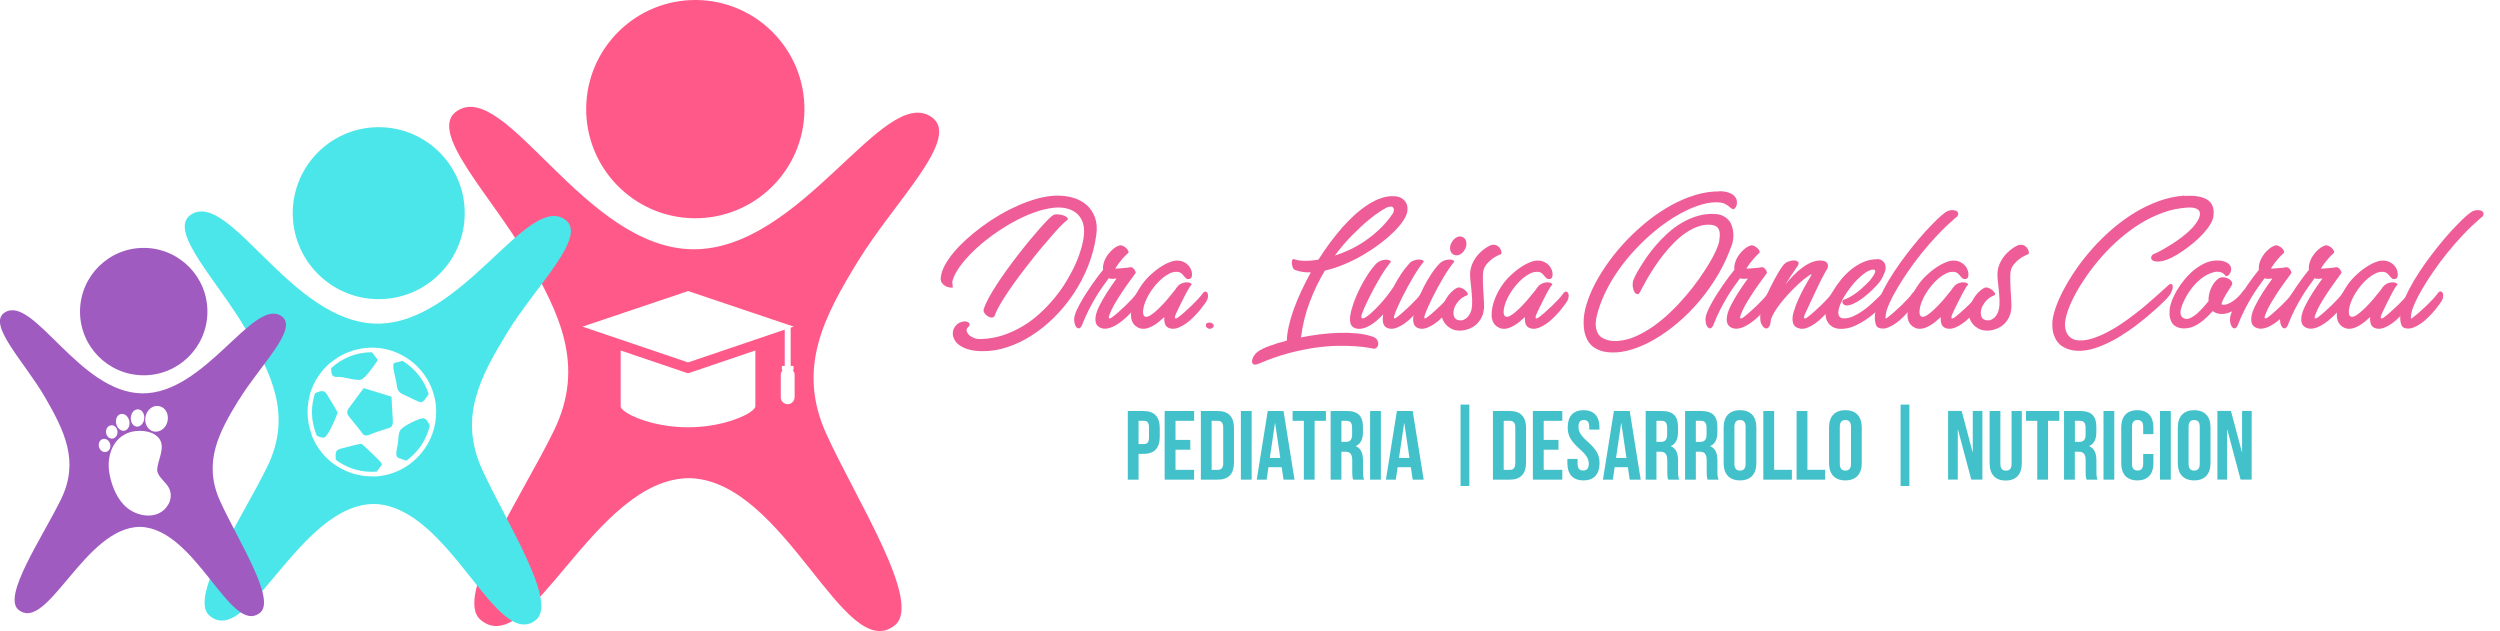<svg xmlns="http://www.w3.org/2000/svg" id="Layer_1" data-name="Layer 1" viewBox="0 0 366.78 92.58"><defs><style>      .cls-1 {        fill: #ef5d99;      }      .cls-1, .cls-2, .cls-3, .cls-4, .cls-5 {        stroke-width: 0px;      }      .cls-2 {        fill: #a05bc1;      }      .cls-3 {        fill: #ff598a;      }      .cls-4 {        fill: #42c1ca;      }      .cls-5 {        fill: #4be6ea;      }    </style></defs><g><path class="cls-3" d="M101.8,32.02c8.84.11,16.1-6.96,16.22-15.8C118.14,7.38,111.06.12,102.22,0c-8.84-.11-16.1,6.96-16.22,15.8-.11,8.84,6.96,16.1,15.8,16.22Z"></path><path class="cls-3" d="M125.95,38.21c5.31-8.68,15.21-18.03,10.68-21.07-7.06-4.73-19.14,19.63-35.02,19.43-15.87-.21-27.32-24.88-34.5-20.33-4.61,2.92,5.04,12.52,10.12,21.34,4.82,8.35,8.69,16.02,4.05,25.57-4.64,9.55-14.82,24.39-10.76,27.8,7.25,6.09,16.64-20.81,30.65-20.8,14.01.36,22.7,27.49,30.1,21.59,4.15-3.3-5.65-18.41-10.04-28.08-4.39-9.67-.32-17.24,4.71-25.45ZM110.83,59.48h-.03l.02.11c0,.96-4.42,3.1-9.88,3.1s-9.89-2.14-9.89-3.1l.02-.11h-.01v-8.06l9.61,3.26c.09.03.18.05.27.05s.19-.02.27-.05l9.61-3.26v8.06ZM116.57,58.29c0,.56-.45,1.01-1.01,1.01s-1.01-.45-1.01-1.01v-3.28c0-.28.11-.53.29-.71h-.13v-.61h.42v-5.33l-4.3,1.46-9.88,3.35-9.88-3.35-5.61-1.9,15.5-5.22,15.49,5.22-.45.15v5.62h.42v.61h-.13c.18.18.29.43.29.71v3.28Z"></path></g><g><path class="cls-5" d="M48,57.91c-.27-.47-.58-.68-1.31-.41-.18.07-.33.13-.47.18-.29.87-.45,1.8-.45,2.77,0,1.24.26,2.42.73,3.5.35.15.67.26,1.01.26.47,0,1.53-2.36,1.73-2.9.19-.55.27-.63.27-.79,0-.16-1.23-2.14-1.51-2.6Z"></path><path class="cls-5" d="M49.94,55.31c.6.03,2.49.6,3.07.38.58-.22,1.84-2,2.08-2.36.25-.36.41-.47.16-.77-.11-.14-.4-.51-.68-.88-.01,0-.03,0-.04,0-2.29,0-4.38.88-5.94,2.33,0,.13,0,.27.01.41.05,1.1.74.85,1.34.88Z"></path><path class="cls-5" d="M74.43,48.77c4.19-6.84,11.99-14.21,8.41-16.6-5.56-3.73-15.09,15.47-27.59,15.31-12.51-.16-21.53-19.6-27.19-16.02-3.63,2.3,3.97,9.87,7.98,16.82,3.79,6.58,6.85,12.62,3.19,20.15-3.66,7.53-11.68,19.22-8.48,21.91,5.71,4.8,13.11-16.4,24.16-16.4,11.04.28,17.89,21.66,23.72,17.02,3.27-2.6-4.45-14.51-7.91-22.12-3.46-7.62-.25-13.58,3.71-20.06ZM63.97,60.54s0,.06,0,.08c0,.05,0,.1,0,.15,0,.03,0,.06,0,.1,0,.05,0,.1,0,.16v.07c-.05.62-.15,1.22-.3,1.8v.04s-.01,0-.01,0c-.54,1.97-1.7,3.68-3.25,4.92h0c-1.51,1.21-3.4,1.96-5.45,2.05v-.02c-.13,0-.27,0-.41,0-1.93,0-3.74-.59-5.23-1.59v.03c-1.63-1.09-2.91-2.67-3.61-4.53,0,0,.01-.01.02-.02-.39-1.04-.61-2.16-.61-3.33,0-.9.13-1.77.36-2.6h-.02c.55-1.9,1.67-3.56,3.18-4.77v.02c1.51-1.22,3.4-1.98,5.46-2.08h0c.15-.01.3-.02.45-.02,1.38,0,2.69.3,3.87.83l.05.02s.08.04.12.06c3.19,1.51,5.41,4.77,5.41,8.53,0,.03,0,.06,0,.08Z"></path><path class="cls-5" d="M53.01,65.12c-.19-.06-2.11.49-3.04.71-.93.22-.71.9-.71,1.48,0,.05,0,.1,0,.14,1.47,1.11,3.29,1.77,5.27,1.77.25,0,.5-.01.75-.03.12-.19.26-.38.39-.54.33-.41.49-.49.16-.88-.33-.38-2.63-2.6-2.82-2.66Z"></path><path class="cls-5" d="M55.4,43.89c6.97.09,12.69-5.49,12.78-12.45.09-6.97-5.48-12.69-12.45-12.78-6.97-.09-12.69,5.49-12.78,12.45-.09,6.97,5.49,12.69,12.45,12.78Z"></path><path class="cls-5" d="M59.03,52.94c-.4.16-.91.21-1.17.32-.47.19.22,2.16.33,3.12.11.96.36,1.23,1.07,1.53.71.3,2.11,1.1,2.52,1.1.34,0,.81-.73,1.12-1.18-.65-2.06-2.04-3.8-3.86-4.89Z"></path><path class="cls-5" d="M53.37,56.93s-2,2.66-2.25,3.04c-.25.38-.25.74.11,1.18.36.44,1.64,2,1.94,2.44.3.44.74.33,1.37.06.63-.27,1.92-.68,2.41-.82.49-.14.71-.36.68-1.12-.03-.77-.19-3.51-.19-3.51l-4.08-1.26Z"></path><path class="cls-5" d="M62.05,61.36c-.55,0-3.01,1.18-3.34,1.78-.33.6-.22,1.31-.36,2.05-.14.74-.44,1.78.11,2,.26.1.72.26,1.14.4,1.72-1.22,2.97-3.04,3.46-5.16h0c-.25-.44-.47-1.07-1.01-1.07Z"></path></g><g><path class="cls-2" d="M20.96,55.06c5.16.07,9.4-4.06,9.47-9.22.07-5.16-4.06-9.4-9.22-9.47-5.16-.07-9.4,4.06-9.47,9.22-.07,5.16,4.06,9.4,9.22,9.47Z"></path><path class="cls-2" d="M35.05,58.67c3.1-5.07,8.88-10.52,6.23-12.3-4.12-2.76-11.17,11.46-20.44,11.34-9.26-.12-15.95-14.52-20.14-11.87-2.69,1.71,2.94,7.31,5.91,12.45,2.81,4.87,5.07,9.35,2.36,14.92-2.71,5.57-8.65,14.24-6.28,16.23,4.23,3.55,9.71-12.15,17.89-12.14,8.18.21,13.25,16.04,17.57,12.6,2.42-1.93-3.3-10.74-5.86-16.39-2.56-5.64-.19-10.06,2.75-14.86ZM21.31,61.4c.09-1.14,1.03-2.05,2.09-1.8,1.06.25,1.5,1.49,1.07,2.55-.35.87-1.2,1.32-1.94,1.15-.74-.17-1.29-.96-1.22-1.89ZM20.3,60.06c.65.06,1,.84.82,1.58-.14.61-.61.99-1.06.95-.45-.04-.84-.51-.87-1.13-.04-.76.45-1.46,1.1-1.4ZM17.75,60.74c.63-.13,1.2.5,1.25,1.25.04.61-.29,1.11-.73,1.2-.44.09-.95-.24-1.16-.82-.26-.71,0-1.51.64-1.63ZM16.32,62.39c.56-.04.96.51.92,1.1-.04.48-.38.83-.77.86-.39.03-.78-.28-.89-.75-.13-.57.19-1.17.75-1.2ZM15.55,66.31c-.38.08-.81-.17-.99-.62-.21-.55.03-1.18.57-1.29.55-.11,1.03.38,1.06.96.03.48-.26.88-.65.95ZM24.94,73.46c-.1.32-.27.62-.49.92-1.41,1.83-4.08,1.46-5.72.19-1.48-1.14-2.32-3.19-2.66-5-.44-2.33.26-5.02,2.61-6.02,1.31-.56,3.61-.5,4.61.71,1.08,1.3-.14,3.19-.23,4.59-.05.9,1.02,1.71,1.49,2.36.51.7.62,1.5.38,2.25Z"></path></g><g><path class="cls-1" d="M138.03,40.69c.05-.54.24-1.12.57-1.74.33-.62.77-1.26,1.31-1.91.54-.65,1.18-1.3,1.9-1.96.72-.65,1.5-1.28,2.33-1.89s1.7-1.18,2.61-1.71c.91-.53,1.83-.99,2.75-1.39.92-.4,1.83-.72,2.72-.96s1.74-.39,2.53-.42c.96-.04,1.84.06,2.65.29.81.23,1.49.6,2.04,1.09.56.5.96,1.12,1.22,1.86.26.74.32,1.6.17,2.58-.22,1.56-.62,3.07-1.2,4.52-.58,1.45-1.29,2.8-2.14,4.07-.84,1.26-1.79,2.41-2.84,3.45s-2.15,1.92-3.31,2.66c-1.16.74-2.35,1.31-3.58,1.71-1.22.4-2.43.59-3.61.58-.87,0-1.59-.1-2.14-.28-.56-.18-1-.39-1.32-.65-.33-.25-.55-.52-.68-.79-.13-.27-.2-.5-.22-.69,0-.1,0-.23.01-.41.02-.18.08-.37.17-.56.1-.2.24-.38.43-.55.19-.17.45-.3.78-.39.17-.05.35-.06.52-.04.17.02.31.08.41.16.1.08.15.19.14.32,0,.13-.11.28-.3.45-.11.11-.16.25-.13.44.03.19.13.37.3.56.17.19.42.35.73.48.31.13.69.19,1.13.17,1.09-.04,2.14-.22,3.15-.55,1-.33,1.96-.77,2.86-1.3s1.75-1.16,2.53-1.88c.79-.71,1.51-1.47,2.17-2.27s1.25-1.63,1.77-2.49c.52-.86.97-1.71,1.34-2.54.37-.83.66-1.64.87-2.41.21-.77.34-1.47.37-2.09.04-.69-.05-1.29-.27-1.79s-.53-.91-.94-1.22c-.41-.31-.9-.53-1.47-.65s-1.19-.14-1.86-.06c-.91.11-1.88.35-2.91.73-1.03.38-2.05.86-3.07,1.43-1.02.57-2.02,1.21-2.98,1.91s-1.84,1.43-2.63,2.19c-.79.75-1.46,1.5-2.01,2.25s-.92,1.44-1.12,2.08c-.06.18-.08.34-.06.48.01.14.03.26.05.35.02.1.03.17.02.22s-.05.08-.12.08-.21-.02-.41-.05c-.2-.03-.39-.1-.58-.21s-.36-.26-.5-.45c-.14-.2-.19-.46-.17-.8ZM154.51,31.55c.24-.1.51-.13.82-.09.31.03.58.1.81.19.23.1.4.21.49.35.09.13.04.26-.15.37-.14.09-.39.3-.73.65-.35.35-.76.79-1.23,1.33-.48.54-1,1.15-1.57,1.83-.57.68-1.15,1.39-1.73,2.14-.59.74-1.16,1.49-1.73,2.25-.57.76-1.09,1.49-1.56,2.19-.47.7-.88,1.35-1.22,1.94-.35.59-.59,1.09-.72,1.49-.06.17-.14.29-.26.34s-.24.07-.37.05c-.13-.02-.27-.07-.41-.16-.14-.09-.26-.19-.37-.3-.11-.12-.19-.24-.24-.37s-.06-.26-.02-.37c.14-.47.39-1.02.73-1.66.34-.63.75-1.31,1.22-2.03.47-.72.98-1.46,1.54-2.23.56-.77,1.12-1.52,1.69-2.25.57-.73,1.13-1.43,1.68-2.09s1.06-1.25,1.51-1.76c.46-.51.85-.93,1.17-1.25.33-.32.55-.5.66-.55Z"></path><path class="cls-1" d="M162.87,45.95c-.12.25-.18.43-.19.55-.01.12,0,.19.06.21.05.02.13,0,.23-.04.1-.05.2-.12.31-.21.25-.19.54-.43.87-.73s.66-.6.99-.91c.33-.32.63-.63.92-.94.29-.31.52-.59.69-.84.12-.16.24-.25.36-.26.12,0,.23.04.3.14s.12.25.13.45c0,.2-.04.43-.16.68-.03.08-.14.24-.32.5-.19.25-.43.55-.72.88-.29.33-.63.67-1,1.03-.37.36-.77.67-1.17.96-.41.28-.82.5-1.24.65s-.81.19-1.19.12c-.37-.1-.65-.27-.83-.53-.18-.26-.24-.65-.17-1.18.03-.23.09-.49.19-.77.1-.28.23-.58.38-.88.15-.3.32-.61.5-.93.18-.32.36-.62.55-.91.43-.68.92-1.39,1.45-2.12-.05,0-.11,0-.19.01-.08,0-.17.02-.27.03-.1,0-.21,0-.33,0-.12-.01-.24-.05-.35-.09-.28.38-.58.8-.91,1.26s-.66.96-1,1.53c-.34.56-.68,1.19-1.03,1.87-.35.69-.68,1.45-1.01,2.28-.08.18-.17.3-.29.37s-.24.06-.37-.01c-.12-.07-.23-.21-.32-.42-.09-.21-.14-.48-.15-.83,0-.25.06-.56.2-.94s.34-.78.58-1.23.51-.91.81-1.4c.3-.48.61-.95.93-1.41.32-.46.63-.89.93-1.29.3-.4.57-.74.8-1.02-.05-.36,0-.74.13-1.13.13-.39.32-.75.57-1.09s.52-.63.82-.87c.3-.24.6-.4.89-.48.15-.04.32-.01.5.07.18.09.34.19.48.32.14.13.24.27.3.41s.05.25-.04.33c-.31.28-.58.55-.81.82-.23.27-.43.51-.59.73-.18.25-.34.49-.48.73.31-.02.59-.04.86-.06.23-.02.47-.04.71-.06s.43-.05.58-.09c.14-.03.27,0,.38.06.11.07.2.16.28.27s.13.22.17.32.04.17.02.2c0,.02-.09.13-.25.34-.15.21-.35.47-.58.79-.24.32-.49.69-.78,1.1-.28.41-.56.83-.83,1.26-.27.43-.53.85-.76,1.26-.23.41-.41.79-.53,1.12Z"></path><path class="cls-1" d="M172.82,41.94c.26-.23.52-.38.79-.45.27-.07.5-.09.7-.06.2.03.34.08.44.17s.11.16.03.22c-.08.07-.17.19-.28.36-.11.17-.23.38-.36.62-.13.24-.27.5-.41.78-.14.28-.29.57-.43.85-.14.28-.28.56-.4.82-.12.26-.24.5-.33.7-.12.25-.18.43-.19.55-.01.12,0,.19.06.21.05.02.13,0,.23-.04.1-.05.2-.12.31-.21.25-.19.54-.43.87-.73s.66-.6.99-.91c.33-.32.63-.63.92-.94.29-.31.52-.59.69-.84.12-.16.23-.25.36-.26.12,0,.23.04.3.14s.12.25.13.45c0,.2-.04.43-.16.68-.03.08-.13.24-.31.5-.18.25-.41.55-.68.89s-.59.68-.94,1.04c-.35.36-.72.68-1.11.96s-.78.49-1.19.65c-.4.15-.79.19-1.15.1-.37-.09-.62-.28-.75-.58-.12-.3-.17-.66-.13-1.09-.25.23-.5.45-.76.66-.26.21-.52.4-.78.55-.26.16-.52.28-.77.37s-.5.14-.74.14c-.29,0-.55-.05-.78-.17-.23-.11-.42-.25-.58-.43-.16-.18-.28-.38-.36-.62-.08-.24-.12-.48-.12-.74,0-.78.14-1.52.4-2.22.25-.71.58-1.36.97-1.96s.84-1.15,1.34-1.63c.5-.48,1-.89,1.5-1.22.5-.34.97-.59,1.43-.77.45-.18.83-.26,1.15-.25.37,0,.7.08.96.21s.49.29.66.48.3.39.39.6.14.42.15.62c.01.2,0,.36-.05.5s-.12.22-.22.25c-.24.08-.42.07-.55-.02-.12-.09-.24-.21-.35-.35-.11-.14-.24-.28-.4-.42-.15-.13-.38-.21-.68-.22-.34,0-.69.07-1.05.25-.36.18-.72.42-1.07.71-.35.3-.69.64-1.01,1.02-.32.38-.61.78-.86,1.2s-.46.83-.62,1.25c-.16.41-.26.79-.3,1.14-.05.44,0,.74.12.88.12.15.3.19.54.12.23-.07.51-.24.83-.49.32-.25.66-.56,1.02-.92.36-.36.72-.76,1.09-1.19.37-.44.72-.87,1.06-1.3.17-.28.32-.47.45-.58Z"></path><path class="cls-1" d="M177.88,47.46c.13.1.19.2.19.32s-.06.23-.18.32c-.12.09-.25.14-.4.14s-.28-.05-.4-.15c-.12-.1-.18-.22-.18-.35,0-.28.18-.42.55-.42.14,0,.28.05.41.14Z"></path><path class="cls-1" d="M201.33,49.36c.34.12.58.28.71.49.12.21.18.42.17.62-.01.2-.09.37-.22.51-.13.14-.29.19-.46.17-.12-.02-.4-.07-.86-.15-.46-.08-1.06-.15-1.81-.2-.74-.05-1.62-.07-2.62-.06-1,.01-2.11.11-3.32.28-1.21.17-2.51.44-3.9.81s-2.84.88-4.35,1.53c-.36.15-.61.18-.76.09s-.23-.25-.22-.47.08-.46.24-.72.36-.49.62-.68c.34-.25.88-.52,1.62-.8.74-.28,1.62-.55,2.63-.81,0-.61.1-1.31.27-2.08.17-.77.41-1.59.71-2.45.31-.86.68-1.76,1.11-2.69.43-.93.91-1.86,1.42-2.79-.84.03-1.61-.09-2.3-.35-.14-.05-.26-.17-.34-.36s-.13-.39-.14-.59c-.01-.2,0-.37.06-.51s.15-.18.29-.12c.33.13.8.21,1.41.23.61.02,1.33-.04,2.14-.17.53-.84,1.09-1.66,1.68-2.46.59-.8,1.2-1.54,1.81-2.25.62-.7,1.25-1.34,1.9-1.92s1.29-1.07,1.94-1.48c.64-.41,1.28-.72,1.91-.93.63-.21,1.25-.3,1.85-.27.38.02.71.09.96.22.26.12.47.29.63.48s.27.42.33.65c.06.24.08.49.05.75-.04.43-.24.92-.6,1.47-.36.55-.84,1.11-1.44,1.7-.6.59-1.28,1.17-2.07,1.76-.78.59-1.62,1.14-2.5,1.65-.89.51-1.8.96-2.74,1.35-.94.39-1.86.69-2.76.89-.83,1.36-1.55,2.86-2.19,4.5-.63,1.64-1.08,3.4-1.32,5.3.89-.18,1.81-.33,2.76-.45.95-.12,1.88-.19,2.8-.22.92-.03,1.8,0,2.64.08.84.08,1.61.24,2.29.47ZM203.74,30.34c-.17.04-.53.22-1.06.55-.53.33-1.17.79-1.9,1.4-.73.6-1.53,1.34-2.4,2.22-.86.87-1.71,1.87-2.55,2.99.72-.23,1.46-.52,2.22-.88s1.5-.78,2.24-1.29c.73-.5,1.44-1.08,2.13-1.73.69-.65,1.32-1.4,1.89-2.23.05-.07.1-.17.14-.3s.06-.27.04-.4-.08-.23-.19-.3-.3-.08-.57-.02Z"></path><path class="cls-1" d="M206.76,38.63c.26-.23.53-.38.81-.46s.52-.11.73-.09.37.06.48.14.13.16.06.24c-.22.25-.46.56-.71.94-.25.38-.52.79-.79,1.25s-.54.92-.81,1.42c-.27.49-.52.98-.76,1.45-.24.47-.45.92-.64,1.34-.19.42-.34.79-.45,1.09-.1.25-.15.43-.17.55-.01.12,0,.19.04.21.04.02.11,0,.2-.04.09-.05.19-.12.29-.21.25-.19.54-.43.87-.73s.66-.6.99-.91c.33-.32.63-.63.92-.94.29-.31.52-.59.69-.84.12-.16.24-.25.36-.26.12,0,.23.04.3.14s.12.25.13.45c0,.2-.04.43-.16.68-.04.08-.14.24-.32.5-.17.25-.4.55-.68.89-.28.34-.59.68-.94,1.04-.35.36-.72.68-1.11.96s-.78.49-1.19.65c-.4.15-.79.19-1.15.1-.4-.1-.66-.32-.78-.66s-.13-.76-.06-1.24c0-.04,0-.1.03-.17-.3.32-.61.62-.94.9s-.67.53-1.01.73c-.34.2-.69.35-1.04.43-.35.09-.69.09-1.01.01-.4-.1-.66-.32-.78-.66s-.13-.76-.06-1.24c.09-.57.26-1.2.51-1.9s.56-1.4.91-2.11c.35-.71.74-1.38,1.16-2.02.42-.64.83-1.17,1.25-1.6.26-.23.53-.38.81-.46s.52-.11.73-.09.37.06.48.14.13.16.06.24c-.21.25-.45.56-.71.94-.26.38-.53.79-.8,1.25s-.54.92-.81,1.42c-.27.49-.52.98-.76,1.45-.24.47-.45.92-.64,1.34-.19.42-.34.79-.45,1.09-.13.37-.16.6-.06.69.09.09.26.06.5-.07.24-.13.54-.36.89-.68.36-.32.73-.68,1.12-1.1.39-.42.78-.87,1.16-1.35.38-.48.72-.95,1.02-1.42.35-.66.71-1.29,1.11-1.88.39-.59.79-1.09,1.18-1.5Z"></path><path class="cls-1" d="M211.23,38.63c.26-.23.53-.38.81-.46s.52-.11.73-.09.37.06.48.14.13.16.06.24c-.21.25-.45.56-.71.94-.26.38-.53.79-.8,1.25s-.54.92-.81,1.42c-.27.49-.52.98-.76,1.45-.24.47-.45.92-.64,1.34-.19.42-.34.79-.45,1.09-.1.25-.15.43-.17.55-.01.12,0,.19.04.21.04.02.11,0,.2-.04.09-.05.19-.12.29-.21.25-.19.54-.43.87-.73s.66-.6.99-.91c.33-.32.63-.63.92-.94.29-.31.52-.59.69-.84.11-.16.23-.25.36-.26.12,0,.23.04.3.14.08.1.12.25.13.45,0,.2-.04.43-.16.68-.04.08-.14.24-.32.5-.17.25-.4.55-.68.89s-.59.68-.94,1.04c-.35.36-.72.68-1.11.96s-.79.49-1.19.65c-.4.15-.79.19-1.15.1-.4-.1-.66-.32-.78-.66s-.13-.76-.06-1.24c.09-.57.26-1.2.51-1.9s.56-1.4.91-2.11c.35-.71.74-1.38,1.16-2.02.42-.64.83-1.17,1.25-1.6ZM212.99,35.54c.1-.17.21-.32.34-.45.13-.13.28-.23.43-.3.15-.07.31-.1.46-.1s.3.04.43.12c.27.15.43.41.48.76.05.35-.03.7-.23,1.06-.1.17-.21.32-.35.45-.14.13-.28.23-.43.29-.15.06-.3.09-.46.09s-.3-.04-.44-.12c-.13-.08-.24-.18-.32-.31s-.13-.28-.15-.44c-.02-.16-.02-.34.02-.52.04-.18.11-.36.22-.53Z"></path><path class="cls-1" d="M218.94,35.93c.29-.05.53,0,.73.12.2.13.35.28.45.46.11.18.16.35.17.52,0,.17-.04.27-.14.29s-.27.1-.51.22c-.25.12-.5.28-.78.49-.27.21-.53.46-.77.75-.24.29-.4.63-.47,1-.03.15-.05.36-.06.63,0,.27,0,.56,0,.89,0,.32.02.66.04,1.01s.04.69.06,1.01c.02.32.04.61.05.87.01.26.02.46.02.6,0,.52-.06.98-.2,1.38-.14.4-.34.75-.58,1.05-.24.3-.52.54-.83.73-.31.19-.63.33-.96.42-.33.09-.66.14-.98.14s-.61-.04-.86-.12c-.31-.1-.58-.24-.81-.42-.23-.18-.42-.38-.58-.6s-.27-.46-.35-.71c-.08-.25-.11-.49-.09-.73.02-.36.09-.73.22-1.1.12-.37.29-.72.48-1.05.2-.33.43-.63.69-.89.26-.26.54-.48.84-.64.19-.1.4-.1.63-.02s.43.2.6.35c.17.15.29.3.36.45.07.15.04.25-.09.3-.52.19-.94.48-1.27.88s-.55.79-.65,1.2c-.1.41-.08.77.05,1.08.13.31.41.48.82.51.2.02.4,0,.58-.09.19-.08.35-.19.5-.33.15-.14.28-.32.39-.52s.19-.42.24-.65c.09-.41.12-.87.1-1.38-.02-.51-.06-1.01-.11-1.52-.05-.5-.1-.98-.15-1.44-.05-.46-.06-.85-.03-1.17.04-.39.13-.76.27-1.1.14-.34.31-.66.51-.95.2-.29.42-.55.66-.78.23-.23.47-.43.7-.59.23-.16.44-.29.63-.39s.35-.15.46-.17Z"></path><path class="cls-1" d="M225.73,41.94c.26-.23.52-.38.79-.45.27-.07.5-.09.7-.06.2.03.34.08.44.17.1.08.11.16.03.22-.08.07-.17.19-.28.36-.11.17-.23.38-.36.62-.13.24-.27.5-.41.78-.14.28-.29.57-.43.85-.14.28-.28.56-.4.82-.12.26-.24.5-.33.7-.12.25-.18.43-.19.55-.01.12,0,.19.06.21.05.02.13,0,.23-.04s.2-.12.31-.21c.25-.19.54-.43.87-.73s.66-.6.99-.91c.33-.32.63-.63.92-.94.29-.31.52-.59.69-.84.12-.16.24-.25.36-.26.12,0,.22.04.3.14s.12.25.13.45c0,.2-.04.43-.16.68-.03.08-.13.24-.31.5-.18.25-.41.55-.68.89-.28.34-.59.68-.94,1.04-.35.36-.72.68-1.11.96s-.78.49-1.19.65c-.4.15-.79.19-1.15.1-.37-.09-.62-.28-.75-.58-.12-.3-.17-.66-.13-1.09-.25.23-.5.45-.76.66-.26.21-.52.4-.78.55s-.52.28-.77.37c-.25.09-.5.14-.74.14-.29,0-.55-.05-.78-.17-.23-.11-.42-.25-.58-.43-.16-.18-.28-.38-.36-.62-.08-.24-.12-.48-.12-.74,0-.78.14-1.52.4-2.22.25-.71.58-1.36.97-1.96s.84-1.15,1.34-1.63c.5-.48,1-.89,1.5-1.22.5-.34.97-.59,1.42-.77.45-.18.83-.26,1.15-.25.37,0,.7.08.96.21s.49.29.66.48c.17.19.3.39.39.6.09.22.14.42.15.62.01.2,0,.36-.05.5-.05.14-.12.22-.22.25-.24.08-.42.07-.55-.02-.12-.09-.24-.21-.35-.35-.11-.14-.24-.28-.4-.42s-.38-.21-.68-.22c-.34,0-.69.07-1.05.25-.36.18-.72.42-1.07.71-.35.3-.69.64-1.01,1.02-.32.38-.61.78-.86,1.2-.25.42-.46.83-.62,1.25s-.26.79-.3,1.14c-.05.44,0,.74.12.88.12.15.3.19.54.12s.51-.24.83-.49.66-.56,1.02-.92.72-.76,1.09-1.19c.37-.44.72-.87,1.06-1.3.17-.28.32-.47.45-.58Z"></path><path class="cls-1" d="M252.2,28.05c.58,0,1.06.08,1.42.21.36.13.64.3.83.5.19.2.3.42.35.64.05.23.05.43,0,.63-.04.19-.12.35-.22.48-.1.12-.2.18-.29.17-.14-.02-.27-.08-.38-.18-.11-.1-.24-.21-.39-.32s-.34-.22-.56-.32c-.23-.1-.53-.15-.91-.17-.67-.04-1.41.05-2.22.27s-1.66.54-2.53.97-1.78.96-2.69,1.59-1.81,1.33-2.69,2.12c-.88.78-1.72,1.63-2.53,2.54-.81.91-1.55,1.86-2.22,2.86-.67.99-1.26,2.02-1.76,3.09-.5,1.07-.88,2.14-1.14,3.22-.14.6-.19,1.12-.14,1.54.05.42.16.77.32,1.05.17.28.38.49.65.64s.54.26.82.33.56.11.83.12.49,0,.68-.02c.85-.07,1.72-.29,2.59-.68s1.73-.88,2.58-1.48c.84-.6,1.67-1.28,2.46-2.04.8-.76,1.54-1.55,2.25-2.38.7-.82,1.34-1.64,1.93-2.47.58-.83,1.09-1.6,1.53-2.33.43-.73.78-1.38,1.03-1.96s.4-1.03.44-1.36c.03-.21.05-.44.07-.7.02-.25,0-.49-.06-.72-.06-.23-.17-.42-.34-.58-.17-.16-.44-.27-.79-.32-.66-.07-1.31,0-1.95.23-.64.22-1.26.54-1.86.95-.6.41-1.17.9-1.72,1.45-.55.56-1.06,1.13-1.53,1.73-.48.6-.91,1.2-1.31,1.81-.4.6-.74,1.16-1.04,1.66-.29.5-.53.94-.72,1.3-.19.36-.31.6-.37.71-.12.23-.25.34-.4.32-.15-.01-.29-.11-.41-.29-.12-.18-.2-.42-.25-.73-.05-.31-.03-.64.06-1.01.02-.08.11-.28.27-.6.16-.33.38-.73.67-1.21s.64-1.01,1.04-1.6c.41-.59.87-1.19,1.39-1.78.52-.6,1.09-1.18,1.71-1.74.62-.56,1.29-1.06,2.01-1.48.72-.43,1.48-.76,2.28-1.01.8-.24,1.64-.35,2.53-.31.51.02.94.11,1.28.29.34.17.63.39.84.65.22.26.37.56.47.88.1.32.16.64.19.96.02.32.02.62-.02.9-.04.28-.09.52-.14.7-.54,1.57-1.22,3.07-2.05,4.48-.83,1.41-1.75,2.71-2.75,3.9s-2.07,2.26-3.19,3.21c-1.12.95-2.25,1.75-3.38,2.41-1.13.66-2.24,1.15-3.33,1.49-1.08.34-2.09.48-3.01.45-.2,0-.44-.03-.72-.06-.28-.03-.57-.09-.86-.19-.3-.1-.59-.24-.89-.42-.3-.18-.56-.43-.8-.74-.23-.31-.43-.7-.58-1.17-.15-.47-.23-1.04-.24-1.7-.02-.86.12-1.8.43-2.81.31-1.01.74-2.05,1.31-3.12.57-1.07,1.25-2.15,2.04-3.23.79-1.08,1.67-2.12,2.63-3.12.96-.99,1.98-1.92,3.07-2.79,1.09-.86,2.21-1.61,3.37-2.25,1.16-.64,2.33-1.14,3.52-1.5s2.37-.54,3.54-.53Z"></path><path class="cls-1" d="M255.49,45.95c-.12.25-.18.43-.19.55s0,.19.06.21c.05.02.13,0,.23-.04s.2-.12.31-.21c.25-.19.54-.43.87-.73s.66-.6.99-.91c.33-.32.63-.63.92-.94.29-.31.52-.59.69-.84.12-.16.23-.25.36-.26.12,0,.23.04.3.14.08.1.12.25.13.45,0,.2-.04.43-.16.68-.03.08-.14.24-.32.5-.19.25-.43.55-.72.88-.29.33-.63.67-1,1.03-.37.36-.76.67-1.17.96-.41.28-.82.5-1.24.65-.42.15-.81.19-1.19.12-.38-.1-.65-.27-.83-.53-.18-.26-.24-.65-.17-1.18.03-.23.09-.49.19-.77s.23-.58.38-.88c.15-.3.32-.61.5-.93.18-.32.36-.62.55-.91.43-.68.92-1.39,1.45-2.12-.05,0-.11,0-.19.01-.08,0-.17.02-.27.03-.1,0-.21,0-.33,0-.12-.01-.24-.05-.35-.09-.28.38-.58.8-.91,1.26s-.66.96-1,1.53c-.34.56-.68,1.19-1.03,1.87s-.68,1.45-1.01,2.28c-.08.18-.17.3-.29.37s-.24.06-.37-.01c-.12-.07-.23-.21-.32-.42-.09-.21-.14-.48-.15-.83,0-.25.06-.56.2-.94s.34-.78.58-1.23c.24-.45.51-.91.81-1.4.3-.48.61-.95.93-1.41.32-.46.63-.89.93-1.29.3-.4.57-.74.8-1.02-.05-.36,0-.74.13-1.13.13-.39.32-.75.57-1.09.24-.34.52-.63.82-.87.3-.24.6-.4.88-.48.15-.04.32-.01.5.07.18.09.33.19.47.32.14.13.24.27.3.41s.05.25-.04.33c-.31.28-.58.55-.81.82s-.43.51-.59.73c-.18.25-.34.49-.47.73.31-.02.59-.04.86-.06.23-.02.46-.04.71-.06s.43-.05.58-.09c.14-.03.27,0,.38.06.11.07.2.16.28.27.08.11.13.22.17.32s.04.17.02.2c0,.02-.09.13-.24.34-.15.21-.35.47-.58.79-.24.32-.49.69-.78,1.1s-.56.83-.83,1.26c-.27.43-.53.85-.76,1.26-.23.41-.41.79-.53,1.12Z"></path><path class="cls-1" d="M267.96,39.6c-.57,1.02-1.09,2.05-1.58,3.11-.49,1.06-.99,2.13-1.51,3.24-.12.25-.18.43-.19.55s0,.19.06.21c.05.02.13,0,.23-.04s.2-.12.31-.21c.25-.19.54-.43.87-.73s.66-.6.99-.91c.33-.32.63-.63.92-.94.29-.31.52-.59.69-.84.12-.16.23-.25.36-.26.12,0,.23.04.3.14.08.1.12.25.13.45,0,.2-.04.43-.16.68-.04.08-.14.24-.32.5-.17.25-.4.55-.68.89s-.59.68-.94,1.04c-.35.36-.72.68-1.11.96s-.78.49-1.19.65-.79.19-1.15.1c-.51-.12-.82-.4-.94-.84-.12-.45-.08-.99.11-1.62.21-.69.46-1.33.73-1.93.28-.59.54-1.12.79-1.58.25-.46.47-.85.66-1.16.19-.31.32-.53.38-.64.05-.1.05-.15.02-.16-.03,0-.08,0-.15.04s-.14.08-.22.14c-.08.06-.13.1-.17.13-.23.15-.51.37-.83.64-.32.27-.66.59-1.02.94-.36.35-.73.73-1.1,1.14-.38.41-.72.82-1.05,1.24s-.61.83-.86,1.24c-.25.41-.43.8-.55,1.17,0,.04,0,.07,0,.11,0,.03,0,.06,0,.09-.05.46-.17.77-.36.94-.19.16-.4.15-.63-.03-.16-.13-.3-.33-.41-.58-.11-.25-.16-.62-.14-1.11,0-.31.08-.67.21-1.1.13-.43.29-.88.49-1.37.2-.48.42-.98.66-1.48.24-.5.48-.97.72-1.41.24-.44.47-.84.68-1.19.22-.35.39-.62.53-.8.22-.3.49-.51.81-.63.32-.12.61-.18.88-.17.26.01.46.09.58.23.12.14.1.33-.07.57-.37.52-.7,1-.99,1.45-.3.45-.57.88-.81,1.28.36-.45.76-.89,1.18-1.33.42-.44.86-.82,1.32-1.16.46-.34.92-.6,1.4-.79.48-.19.96-.27,1.44-.23.28.02.48.08.62.19.13.11.22.23.26.36.04.13.04.28,0,.43-.04.15-.1.29-.17.42Z"></path><path class="cls-1" d="M275.36,38.01c.33,0,.58.07.76.2.18.13.32.29.4.47.09.18.13.36.13.55s-.01.33-.04.44c-.07.22-.2.54-.4.96-.2.42-.49.83-.87,1.24-.21.22-.47.48-.77.77-.3.29-.63.58-.99.86-.35.28-.72.53-1.09.76s-.73.39-1.08.48c-.3.09-.53.1-.7.04-.17-.06-.29-.15-.35-.26s-.09-.22-.06-.33c.02-.11.08-.18.17-.21.29-.09.58-.21.88-.38s.59-.35.87-.55.55-.41.8-.63c.25-.22.47-.43.67-.62.2-.19.36-.35.48-.48s.2-.21.23-.25c.15-.2.29-.4.42-.59.13-.19.22-.36.27-.51.05-.15.04-.26-.02-.34-.06-.08-.2-.1-.41-.07-.29.05-.6.19-.95.42-.34.23-.7.52-1.06.87-.36.35-.71.73-1.05,1.17-.34.43-.65.87-.92,1.3-.27.44-.5.86-.67,1.28-.17.42-.27.78-.3,1.1-.03.32.03.57.17.76.14.19.4.27.78.25.42-.02.86-.13,1.3-.34.45-.21.89-.46,1.32-.77.44-.31.85-.64,1.24-.99.39-.35.75-.69,1.07-1.01.32-.32.59-.59.81-.82s.37-.37.46-.43c.12-.08.23-.09.3-.03.08.06.14.14.18.26.04.12.07.24.07.37s0,.24,0,.32c0,.06-.11.21-.29.46-.19.25-.44.55-.77.9-.33.35-.71.72-1.14,1.12-.44.4-.91.77-1.42,1.12-.51.35-1.05.65-1.61.91-.57.25-1.13.41-1.7.45-.54.05-.98,0-1.33-.14-.35-.14-.63-.34-.83-.59-.2-.25-.34-.53-.42-.84-.08-.31-.11-.61-.09-.9.02-.39.12-.86.32-1.39.19-.53.46-1.08.79-1.66.34-.57.73-1.14,1.19-1.7s.96-1.06,1.51-1.5c.55-.44,1.14-.8,1.77-1.07.63-.27,1.28-.41,1.96-.41Z"></path><path class="cls-1" d="M286.94,31.91c-.92.8-1.81,1.64-2.66,2.54-.85.9-1.64,1.81-2.38,2.73-.74.92-1.41,1.83-2.02,2.72s-1.14,1.73-1.59,2.5-.82,1.47-1.09,2.09-.45,1.1-.5,1.45c-.05.28-.07.48-.08.59,0,.11.01.18.05.19.04.01.09,0,.17-.07s.16-.13.27-.22c.25-.19.54-.43.87-.73s.66-.6.99-.91c.33-.32.63-.63.92-.94.29-.31.52-.59.69-.84.12-.16.23-.25.36-.26.12,0,.23.04.3.14.08.1.12.25.13.45,0,.2-.04.43-.16.68-.03.08-.13.24-.31.5-.18.25-.41.55-.68.89s-.59.68-.94,1.04c-.35.36-.72.68-1.11.96s-.78.49-1.19.65-.79.19-1.15.1c-.28-.06-.47-.2-.57-.42s-.17-.5-.19-.83c-.05-.59.05-1.27.28-2.03.24-.76.57-1.56,1-2.4.43-.84.94-1.7,1.51-2.57.58-.87,1.18-1.72,1.81-2.55.63-.83,1.26-1.61,1.89-2.35.63-.74,1.23-1.4,1.79-1.97.56-.58,1.04-1.05,1.46-1.41.42-.36.73-.58.93-.66.32-.12.59-.16.83-.14.24.02.42.08.55.19s.18.24.17.4c-.01.16-.12.33-.32.5Z"></path><path class="cls-1" d="M286.74,41.94c.26-.23.52-.38.79-.45.27-.07.5-.09.7-.06.2.03.34.08.44.17.1.08.11.16.03.22-.08.07-.17.19-.28.36-.11.17-.23.38-.36.62-.13.24-.27.5-.41.78-.14.28-.29.57-.43.85-.14.28-.28.56-.4.82-.12.26-.24.5-.33.7-.12.25-.18.43-.19.55-.01.12,0,.19.06.21.05.02.13,0,.23-.04s.2-.12.31-.21c.25-.19.54-.43.87-.73s.66-.6.99-.91c.33-.32.63-.63.92-.94.29-.31.52-.59.69-.84.12-.16.24-.25.36-.26.12,0,.22.04.3.14s.12.25.13.45c0,.2-.04.43-.16.68-.03.08-.13.24-.31.5-.18.25-.41.55-.68.89-.28.34-.59.68-.94,1.04-.35.36-.72.68-1.11.96s-.78.49-1.19.65c-.4.15-.79.19-1.15.1-.37-.09-.62-.28-.75-.58-.12-.3-.17-.66-.13-1.09-.25.23-.5.45-.76.66-.26.21-.52.4-.78.55s-.52.28-.77.37c-.25.09-.5.14-.74.14-.29,0-.55-.05-.78-.17-.23-.11-.42-.25-.58-.43-.16-.18-.28-.38-.36-.62-.08-.24-.12-.48-.12-.74,0-.78.14-1.52.4-2.22.25-.71.58-1.36.97-1.96s.84-1.15,1.34-1.63c.5-.48,1-.89,1.5-1.22.5-.34.97-.59,1.42-.77.45-.18.83-.26,1.15-.25.37,0,.7.08.96.21s.49.29.66.48c.17.19.3.39.39.6.09.22.14.42.15.62.01.2,0,.36-.05.5-.05.14-.12.22-.22.25-.24.08-.42.07-.55-.02-.12-.09-.24-.21-.35-.35-.11-.14-.24-.28-.4-.42s-.38-.21-.68-.22c-.34,0-.69.07-1.05.25-.36.18-.72.42-1.07.71-.35.3-.69.64-1.01,1.02-.32.38-.61.78-.86,1.2-.25.42-.46.83-.62,1.25s-.26.79-.3,1.14c-.05.44,0,.74.12.88.12.15.3.19.54.12s.51-.24.83-.49.66-.56,1.02-.92.72-.76,1.09-1.19c.37-.44.72-.87,1.06-1.3.17-.28.32-.47.45-.58Z"></path><path class="cls-1" d="M296.31,35.93c.29-.05.53,0,.73.12.2.13.35.28.45.46.11.18.16.35.17.52,0,.17-.04.27-.14.29s-.27.1-.51.22c-.25.12-.5.28-.78.49-.27.21-.53.46-.77.75-.24.29-.4.63-.47,1-.03.15-.05.36-.06.63,0,.27,0,.56,0,.89,0,.32.02.66.04,1.01s.04.69.06,1.01c.02.32.04.61.05.87.01.26.02.46.02.6,0,.52-.06.98-.2,1.38-.14.4-.34.75-.58,1.05-.24.3-.52.54-.83.73-.31.19-.63.33-.96.42-.33.09-.66.14-.98.14s-.61-.04-.86-.12c-.31-.1-.58-.24-.81-.42-.23-.18-.42-.38-.58-.6s-.27-.46-.35-.71c-.08-.25-.11-.49-.09-.73.02-.36.09-.73.22-1.1.12-.37.29-.72.48-1.05.2-.33.43-.63.69-.89.26-.26.54-.48.84-.64.19-.1.4-.1.63-.02s.43.2.6.35c.17.15.29.3.36.45.07.15.04.25-.09.3-.52.19-.94.48-1.27.88s-.55.79-.65,1.2c-.1.41-.08.77.05,1.08.13.31.41.48.82.51.2.02.4,0,.58-.09.19-.08.35-.19.5-.33.15-.14.28-.32.39-.52s.19-.42.24-.65c.09-.41.12-.87.1-1.38-.02-.51-.06-1.01-.11-1.52-.05-.5-.1-.98-.15-1.44-.05-.46-.06-.85-.03-1.17.04-.39.13-.76.27-1.1.14-.34.31-.66.51-.95.2-.29.42-.55.66-.78.23-.23.47-.43.7-.59.23-.16.44-.29.63-.39s.35-.15.46-.17Z"></path><path class="cls-1" d="M320.46,28.75c.76-.05,1.39-.03,1.9.05.51.08.92.21,1.25.37.32.17.56.36.73.58s.28.45.34.68c.06.24.09.46.09.67,0,.21-.01.38-.02.52-.03.37-.18.79-.45,1.25-.27.46-.62.92-1.05,1.39-.43.47-.91.93-1.44,1.37-.53.45-1.07.85-1.61,1.22-.54.37-1.06.68-1.55.93s-.93.41-1.28.49c-.57.12-.98.13-1.25.06s-.43-.19-.49-.35c-.06-.15-.03-.31.07-.47.11-.16.25-.26.43-.31.05,0,.18-.07.39-.17s.47-.25.78-.42c.31-.18.66-.38,1.05-.62.39-.24.78-.49,1.18-.78.4-.28.79-.58,1.17-.9.38-.32.72-.64,1.01-.96.3-.33.54-.66.73-.99.19-.33.3-.65.32-.96,0-.2-.04-.37-.14-.5s-.24-.23-.41-.3-.38-.12-.62-.14c-.24-.02-.49-.02-.75,0-1.19.08-2.35.32-3.49.73-1.14.41-2.23.94-3.29,1.58-1.05.65-2.06,1.39-3.02,2.22-.96.83-1.85,1.71-2.66,2.63-.81.92-1.55,1.85-2.21,2.8-.66.95-1.23,1.86-1.7,2.74s-.84,1.7-1.1,2.46c-.26.76-.4,1.42-.42,1.96,0,.15.02.36.06.62s.13.51.27.76c.14.25.35.47.63.66s.64.3,1.1.32c.61.03,1.27-.06,1.96-.28.69-.22,1.39-.51,2.11-.88s1.43-.79,2.14-1.27c.71-.48,1.4-.98,2.06-1.49.66-.51,1.28-1.02,1.86-1.52.58-.5,1.09-.95,1.54-1.35.45-.4.81-.73,1.09-.99.28-.26.46-.42.54-.45.14-.08.26-.07.35.02.09.09.12.24.11.44-.01.2-.09.45-.23.73-.14.29-.36.6-.66.92l-.45.45c-.25.25-.59.57-1.01.95-.42.38-.9.8-1.46,1.27s-1.16.94-1.8,1.42c-.64.47-1.32.94-2.04,1.38-.71.45-1.44.84-2.17,1.17s-1.45.6-2.17.78-1.41.26-2.07.22c-.15,0-.35-.03-.58-.06s-.49-.1-.75-.19c-.27-.09-.54-.22-.82-.4-.28-.17-.52-.41-.74-.7-.22-.29-.39-.65-.53-1.07-.14-.42-.2-.94-.19-1.54,0-.62.16-1.36.44-2.21.28-.85.68-1.76,1.19-2.73.51-.97,1.12-1.98,1.83-3.02.71-1.04,1.52-2.05,2.4-3.05.89-1,1.85-1.95,2.89-2.85s2.13-1.7,3.27-2.4c1.15-.7,2.34-1.28,3.57-1.73,1.23-.45,2.49-.72,3.78-.81Z"></path><path class="cls-1" d="M325.5,40.85c.18-.12.41-.18.68-.17.27.01.51.08.73.19s.39.26.5.44.12.37,0,.56c-.04.06-.11.16-.2.32-.1.15-.21.33-.34.53-.13.2-.26.42-.39.64-.13.23-.24.43-.33.62s-.16.35-.19.48-.03.2.03.22c.2.06.44.04.71-.04.27-.09.54-.22.83-.41s.56-.41.83-.68c.27-.26.5-.54.71-.84.09-.12.19-.17.31-.15s.22.09.31.2c.09.11.14.25.17.42.03.17,0,.35-.1.52-.14.26-.38.55-.7.87-.32.32-.69.61-1.11.86-.42.25-.87.44-1.35.56s-.96.1-1.42-.05c-.2-.07-.38-.17-.55-.3-.27.31-.55.6-.86.89-.3.29-.61.55-.93.78-.32.23-.64.42-.98.57-.34.15-.68.24-1.02.28-.12,0-.26.02-.44.02-.18,0-.37-.01-.57-.06-.2-.04-.4-.12-.6-.22-.2-.11-.37-.26-.52-.46s-.26-.46-.34-.78-.1-.72-.06-1.2c.03-.39.14-.84.33-1.35.19-.5.45-1.02.76-1.55.32-.53.68-1.05,1.1-1.55.42-.51.87-.96,1.36-1.37.49-.4,1.01-.73,1.55-.99.54-.26,1.1-.4,1.66-.43.39-.02.73,0,1.01.07.28.07.52.16.7.27.18.12.32.25.41.4s.14.31.15.46c0,.17-.02.34-.08.49-.06.15-.14.28-.24.39-.1.11-.19.17-.29.2-.1.03-.18,0-.24-.07-.19-.26-.44-.43-.73-.51-.3-.08-.6-.08-.91,0-.53.13-1.01.35-1.46.64-.45.29-.85.63-1.21,1-.36.37-.68.77-.96,1.18s-.51.81-.7,1.19-.33.73-.44,1.04c-.11.31-.16.54-.17.71-.02.23,0,.42.06.56s.14.26.25.34c.1.08.21.14.32.17.12.03.22.04.3.04.22,0,.46-.09.73-.24s.53-.35.81-.59c.27-.25.55-.52.83-.83.28-.31.55-.62.81-.94-.02-.3,0-.61.07-.94.06-.33.16-.64.29-.94.13-.3.29-.58.48-.83.19-.25.4-.46.64-.63Z"></path><path class="cls-1" d="M332.44,45.95c-.12.25-.18.43-.19.55s0,.19.06.21c.05.02.13,0,.23-.04s.2-.12.31-.21c.25-.19.54-.43.87-.73s.66-.6.99-.91c.33-.32.63-.63.92-.94.29-.31.52-.59.69-.84.12-.16.23-.25.36-.26.12,0,.23.04.3.14.08.1.12.25.13.45,0,.2-.04.43-.16.68-.03.08-.14.24-.32.5-.19.25-.43.55-.72.88-.29.33-.63.67-1,1.03-.37.36-.76.67-1.17.96-.41.28-.82.5-1.24.65-.42.15-.81.19-1.19.12-.38-.1-.65-.27-.83-.53-.18-.26-.24-.65-.17-1.18.03-.23.09-.49.19-.77s.23-.58.38-.88c.15-.3.32-.61.5-.93.18-.32.36-.62.55-.91.43-.68.92-1.39,1.45-2.12-.05,0-.11,0-.19.01-.08,0-.17.02-.27.03-.1,0-.21,0-.33,0-.12-.01-.24-.05-.35-.09-.28.38-.58.8-.91,1.26s-.66.96-1,1.53c-.34.56-.68,1.19-1.03,1.87s-.68,1.45-1.01,2.28c-.08.18-.17.3-.29.37s-.24.06-.37-.01c-.12-.07-.23-.21-.32-.42-.09-.21-.14-.48-.15-.83,0-.25.06-.56.2-.94s.34-.78.58-1.23c.24-.45.51-.91.81-1.4.3-.48.61-.95.93-1.41.32-.46.63-.89.93-1.29.3-.4.57-.74.8-1.02-.05-.36,0-.74.13-1.13.13-.39.32-.75.57-1.09.24-.34.52-.63.82-.87.3-.24.6-.4.88-.48.15-.04.32-.01.5.07.18.09.33.19.47.32.14.13.24.27.3.41s.05.25-.04.33c-.31.28-.58.55-.81.82s-.43.51-.59.73c-.18.25-.34.49-.47.73.31-.02.59-.04.86-.06.23-.02.46-.04.71-.06s.43-.05.58-.09c.14-.03.27,0,.38.06.11.07.2.16.28.27.08.11.13.22.17.32s.04.17.02.2c0,.02-.09.13-.24.34-.15.21-.35.47-.58.79-.24.32-.49.69-.78,1.1s-.56.83-.83,1.26c-.27.43-.53.85-.76,1.26-.23.41-.41.79-.53,1.12Z"></path><path class="cls-1" d="M339.78,45.95c-.12.25-.18.43-.19.55s0,.19.06.21c.05.02.13,0,.23-.04s.2-.12.31-.21c.25-.19.54-.43.87-.73s.66-.6.99-.91c.33-.32.63-.63.92-.94.29-.31.52-.59.69-.84.12-.16.23-.25.36-.26.12,0,.23.04.3.14.08.1.12.25.13.45,0,.2-.04.43-.16.68-.03.08-.14.24-.32.5-.19.25-.43.55-.72.88-.29.33-.63.67-1,1.03-.37.36-.76.67-1.17.96-.41.28-.82.5-1.24.65-.42.15-.81.19-1.19.12-.38-.1-.65-.27-.83-.53-.18-.26-.24-.65-.17-1.18.03-.23.09-.49.19-.77s.23-.58.38-.88c.15-.3.32-.61.5-.93.18-.32.36-.62.55-.91.43-.68.92-1.39,1.45-2.12-.05,0-.11,0-.19.01-.08,0-.17.02-.27.03-.1,0-.21,0-.33,0-.12-.01-.24-.05-.35-.09-.28.38-.58.8-.91,1.26s-.66.96-1,1.53c-.34.56-.68,1.19-1.03,1.87s-.68,1.45-1.01,2.28c-.08.18-.17.3-.29.37s-.24.06-.37-.01c-.12-.07-.23-.21-.32-.42-.09-.21-.14-.48-.15-.83,0-.25.06-.56.2-.94s.34-.78.58-1.23c.24-.45.51-.91.81-1.4.3-.48.61-.95.93-1.41.32-.46.63-.89.93-1.29.3-.4.57-.74.8-1.02-.05-.36,0-.74.13-1.13.13-.39.32-.75.57-1.09.24-.34.52-.63.82-.87.3-.24.6-.4.88-.48.15-.04.32-.01.5.07.18.09.33.19.47.32.14.13.24.27.3.41s.05.25-.04.33c-.31.28-.58.55-.81.82s-.43.51-.59.73c-.18.25-.34.49-.47.73.31-.02.59-.04.86-.06.23-.02.46-.04.71-.06s.43-.05.58-.09c.14-.03.27,0,.38.06.11.07.2.16.28.27.08.11.13.22.17.32s.04.17.02.2c0,.02-.09.13-.24.34-.15.21-.35.47-.58.79-.24.32-.49.69-.78,1.1s-.56.83-.83,1.26c-.27.43-.53.85-.76,1.26-.23.41-.41.79-.53,1.12Z"></path><path class="cls-1" d="M349.73,41.94c.26-.23.52-.38.79-.45.27-.07.5-.09.7-.06.2.03.34.08.44.17.1.08.11.16.03.22-.08.07-.17.19-.28.36-.11.17-.23.38-.36.62-.13.24-.27.5-.41.78-.14.28-.29.57-.43.85-.14.28-.28.56-.4.82-.12.26-.24.5-.33.7-.12.25-.18.43-.19.55-.01.12,0,.19.06.21.05.02.13,0,.23-.04s.2-.12.31-.21c.25-.19.54-.43.87-.73s.66-.6.99-.91c.33-.32.63-.63.92-.94.29-.31.52-.59.69-.84.12-.16.24-.25.36-.26.12,0,.22.04.3.14s.12.25.13.45c0,.2-.04.43-.16.68-.03.08-.13.24-.31.5-.18.25-.41.55-.68.89-.28.34-.59.68-.94,1.04-.35.36-.72.68-1.11.96s-.78.49-1.19.65c-.4.15-.79.19-1.15.1-.37-.09-.62-.28-.75-.58-.12-.3-.17-.66-.13-1.09-.25.23-.5.45-.76.66-.26.21-.52.4-.78.55s-.52.28-.77.37c-.25.09-.5.14-.74.14-.29,0-.55-.05-.78-.17-.23-.11-.42-.25-.58-.43-.16-.18-.28-.38-.36-.62-.08-.24-.12-.48-.12-.74,0-.78.14-1.52.4-2.22.25-.71.58-1.36.97-1.96s.84-1.15,1.34-1.63c.5-.48,1-.89,1.5-1.22.5-.34.97-.59,1.42-.77.45-.18.83-.26,1.15-.25.37,0,.7.08.96.21s.49.29.66.48c.17.19.3.39.39.6.09.22.14.42.15.62.01.2,0,.36-.05.5-.05.14-.12.22-.22.25-.24.08-.42.07-.55-.02-.12-.09-.24-.21-.35-.35-.11-.14-.24-.28-.4-.42s-.38-.21-.68-.22c-.34,0-.69.07-1.05.25-.36.18-.72.42-1.07.71-.35.3-.69.64-1.01,1.02-.32.38-.61.78-.86,1.2-.25.42-.46.83-.62,1.25s-.26.79-.3,1.14c-.05.44,0,.74.12.88.12.15.3.19.54.12s.51-.24.83-.49.66-.56,1.02-.92.72-.76,1.09-1.19c.37-.44.72-.87,1.06-1.3.17-.28.32-.47.45-.58Z"></path><path class="cls-1" d="M364.02,31.91c-.92.8-1.81,1.64-2.66,2.54-.85.9-1.64,1.81-2.38,2.73-.74.92-1.41,1.83-2.02,2.72s-1.14,1.73-1.59,2.5-.82,1.47-1.09,2.09-.45,1.1-.5,1.45c-.05.28-.07.48-.08.59,0,.11.01.18.05.19.04.01.09,0,.17-.07s.16-.13.27-.22c.25-.19.54-.43.87-.73s.66-.6.99-.91c.33-.32.63-.63.92-.94.29-.31.52-.59.69-.84.12-.16.23-.25.36-.26.12,0,.23.04.3.14.08.1.12.25.13.45,0,.2-.04.43-.16.68-.03.08-.13.24-.31.5-.18.25-.41.55-.68.89s-.59.68-.94,1.04c-.35.36-.72.68-1.11.96s-.78.49-1.19.65-.79.19-1.15.1c-.28-.06-.47-.2-.57-.42s-.17-.5-.19-.83c-.05-.59.05-1.27.28-2.03.24-.76.57-1.56,1-2.4.43-.84.94-1.7,1.51-2.57.58-.87,1.18-1.72,1.81-2.55.63-.83,1.26-1.61,1.89-2.35.63-.74,1.23-1.4,1.79-1.97.56-.58,1.04-1.05,1.46-1.41.42-.36.73-.58.93-.66.32-.12.59-.16.83-.14.24.02.42.08.55.19s.18.24.17.4c-.01.16-.12.33-.32.5Z"></path></g><g><path class="cls-4" d="M170.15,62.79v1.31c0,1.61-.78,2.49-2.36,2.49h-.75v3.78h-1.58v-10.07h2.33c1.58,0,2.36.88,2.36,2.49ZM167.04,61.74v3.41h.75c.5,0,.78-.23.78-.95v-1.51c0-.72-.27-.95-.78-.95h-.75Z"></path><path class="cls-4" d="M172.46,64.54h2.17v1.44h-2.17v2.95h2.73v1.44h-4.32v-10.07h4.32v1.44h-2.73v2.81Z"></path><path class="cls-4" d="M176.18,60.3h2.5c1.58,0,2.36.88,2.36,2.49v5.09c0,1.61-.78,2.49-2.36,2.49h-2.5v-10.07ZM177.76,61.74v7.2h.89c.5,0,.81-.26.81-.98v-5.24c0-.72-.3-.98-.81-.98h-.89Z"></path><path class="cls-4" d="M182.05,60.3h1.58v10.07h-1.58v-10.07Z"></path><path class="cls-4" d="M189.91,70.37h-1.6l-.27-1.83h-1.94l-.27,1.83h-1.45l1.61-10.07h2.32l1.61,10.07ZM186.3,67.18h1.53l-.75-5.09h-.03l-.75,5.09Z"></path><path class="cls-4" d="M189.64,60.3h4.89v1.44h-1.66v8.63h-1.58v-8.63h-1.65v-1.44Z"></path><path class="cls-4" d="M198.53,70.37c-.09-.26-.14-.42-.14-1.24v-1.58c0-.94-.32-1.28-1.04-1.28h-.55v4.1h-1.58v-10.07h2.39c1.64,0,2.35.76,2.35,2.32v.79c0,1.04-.33,1.7-1.04,2.03v.03c.79.33,1.05,1.08,1.05,2.13v1.55c0,.49.01.85.17,1.22h-1.61ZM196.8,61.74v3.09h.62c.59,0,.95-.26.95-1.06v-.99c0-.72-.24-1.04-.81-1.04h-.76Z"></path><path class="cls-4" d="M201.01,60.3h1.58v10.07h-1.58v-10.07Z"></path><path class="cls-4" d="M208.86,70.37h-1.6l-.27-1.83h-1.94l-.27,1.83h-1.45l1.61-10.07h2.32l1.61,10.07ZM205.25,67.18h1.53l-.75-5.09h-.03l-.75,5.09Z"></path><path class="cls-4" d="M214.28,59.36h1.29v11.94h-1.29v-11.94Z"></path><path class="cls-4" d="M219.03,60.3h2.5c1.58,0,2.36.88,2.36,2.49v5.09c0,1.61-.78,2.49-2.36,2.49h-2.5v-10.07ZM220.61,61.74v7.2h.89c.5,0,.81-.26.81-.98v-5.24c0-.72-.3-.98-.81-.98h-.89Z"></path><path class="cls-4" d="M226.48,64.54h2.17v1.44h-2.17v2.95h2.73v1.44h-4.32v-10.07h4.32v1.44h-2.73v2.81Z"></path><path class="cls-4" d="M232.33,60.18c1.54,0,2.33.92,2.33,2.53v.32h-1.5v-.42c0-.72-.29-.99-.79-.99s-.79.27-.79.99.32,1.28,1.35,2.19c1.32,1.17,1.74,2,1.74,3.15,0,1.61-.81,2.53-2.36,2.53s-2.36-.92-2.36-2.53v-.62h1.5v.72c0,.72.32.98.82.98s.82-.26.82-.98-.32-1.28-1.35-2.19c-1.32-1.17-1.74-2-1.74-3.15,0-1.61.79-2.53,2.33-2.53Z"></path><path class="cls-4" d="M240.7,70.37h-1.6l-.27-1.83h-1.94l-.27,1.83h-1.45l1.61-10.07h2.32l1.61,10.07ZM237.09,67.18h1.53l-.75-5.09h-.03l-.75,5.09Z"></path><path class="cls-4" d="M244.75,70.37c-.09-.26-.14-.42-.14-1.24v-1.58c0-.94-.32-1.28-1.04-1.28h-.55v4.1h-1.58v-10.07h2.39c1.64,0,2.35.76,2.35,2.32v.79c0,1.04-.33,1.7-1.04,2.03v.03c.79.33,1.05,1.08,1.05,2.13v1.55c0,.49.01.85.17,1.22h-1.61ZM243.02,61.74v3.09h.62c.59,0,.95-.26.95-1.06v-.99c0-.72-.24-1.04-.81-1.04h-.76Z"></path><path class="cls-4" d="M250.53,70.37c-.09-.26-.14-.42-.14-1.24v-1.58c0-.94-.32-1.28-1.04-1.28h-.55v4.1h-1.58v-10.07h2.39c1.64,0,2.35.76,2.35,2.32v.79c0,1.04-.33,1.7-1.04,2.03v.03c.79.33,1.05,1.08,1.05,2.13v1.55c0,.49.01.85.17,1.22h-1.61ZM248.8,61.74v3.09h.62c.59,0,.95-.26.95-1.06v-.99c0-.72-.24-1.04-.81-1.04h-.76Z"></path><path class="cls-4" d="M252.88,62.71c0-1.61.85-2.53,2.4-2.53s2.4.92,2.4,2.53v5.24c0,1.61-.85,2.53-2.4,2.53s-2.4-.92-2.4-2.53v-5.24ZM254.46,68.05c0,.72.32.99.82.99s.82-.27.82-.99v-5.44c0-.72-.32-.99-.82-.99s-.82.27-.82.99v5.44Z"></path><path class="cls-4" d="M258.71,60.3h1.58v8.63h2.6v1.44h-4.19v-10.07Z"></path><path class="cls-4" d="M263.59,60.3h1.58v8.63h2.6v1.44h-4.19v-10.07Z"></path><path class="cls-4" d="M268.34,62.71c0-1.61.85-2.53,2.4-2.53s2.4.92,2.4,2.53v5.24c0,1.61-.85,2.53-2.4,2.53s-2.4-.92-2.4-2.53v-5.24ZM269.92,68.05c0,.72.32.99.82.99s.82-.27.82-.99v-5.44c0-.72-.32-.99-.82-.99s-.82.27-.82.99v5.44Z"></path><path class="cls-4" d="M278.84,59.36h1.29v11.94h-1.29v-11.94Z"></path><path class="cls-4" d="M287.26,63.07h-.03v7.29h-1.42v-10.07h1.99l1.6,6.03h.03v-6.03h1.41v10.07h-1.63l-1.94-7.29Z"></path><path class="cls-4" d="M293.48,60.3v7.77c0,.72.32.98.82.98s.82-.26.82-.98v-7.77h1.5v7.67c0,1.61-.81,2.53-2.36,2.53s-2.36-.92-2.36-2.53v-7.67h1.58Z"></path><path class="cls-4" d="M297.24,60.3h4.89v1.44h-1.66v8.63h-1.58v-8.63h-1.65v-1.44Z"></path><path class="cls-4" d="M306.13,70.37c-.09-.26-.14-.42-.14-1.24v-1.58c0-.94-.32-1.28-1.04-1.28h-.55v4.1h-1.58v-10.07h2.39c1.64,0,2.35.76,2.35,2.32v.79c0,1.04-.33,1.7-1.04,2.03v.03c.79.33,1.05,1.08,1.05,2.13v1.55c0,.49.01.85.17,1.22h-1.61ZM304.41,61.74v3.09h.62c.59,0,.95-.26.95-1.06v-.99c0-.72-.24-1.04-.81-1.04h-.76Z"></path><path class="cls-4" d="M308.61,60.3h1.58v10.07h-1.58v-10.07Z"></path><path class="cls-4" d="M315.93,66.61v1.34c0,1.61-.81,2.53-2.36,2.53s-2.36-.92-2.36-2.53v-5.24c0-1.61.81-2.53,2.36-2.53s2.36.92,2.36,2.53v.98h-1.5v-1.08c0-.72-.32-.99-.82-.99s-.82.27-.82.99v5.44c0,.72.32.98.82.98s.82-.26.82-.98v-1.44h1.5Z"></path><path class="cls-4" d="M316.9,60.3h1.58v10.07h-1.58v-10.07Z"></path><path class="cls-4" d="M319.51,62.71c0-1.61.85-2.53,2.4-2.53s2.4.92,2.4,2.53v5.24c0,1.61-.85,2.53-2.4,2.53s-2.4-.92-2.4-2.53v-5.24ZM321.09,68.05c0,.72.32.99.82.99s.82-.27.82-.99v-5.44c0-.72-.32-.99-.82-.99s-.82.27-.82.99v5.44Z"></path><path class="cls-4" d="M326.77,63.07h-.03v7.29h-1.42v-10.07h1.99l1.6,6.03h.03v-6.03h1.41v10.07h-1.63l-1.94-7.29Z"></path></g></svg>